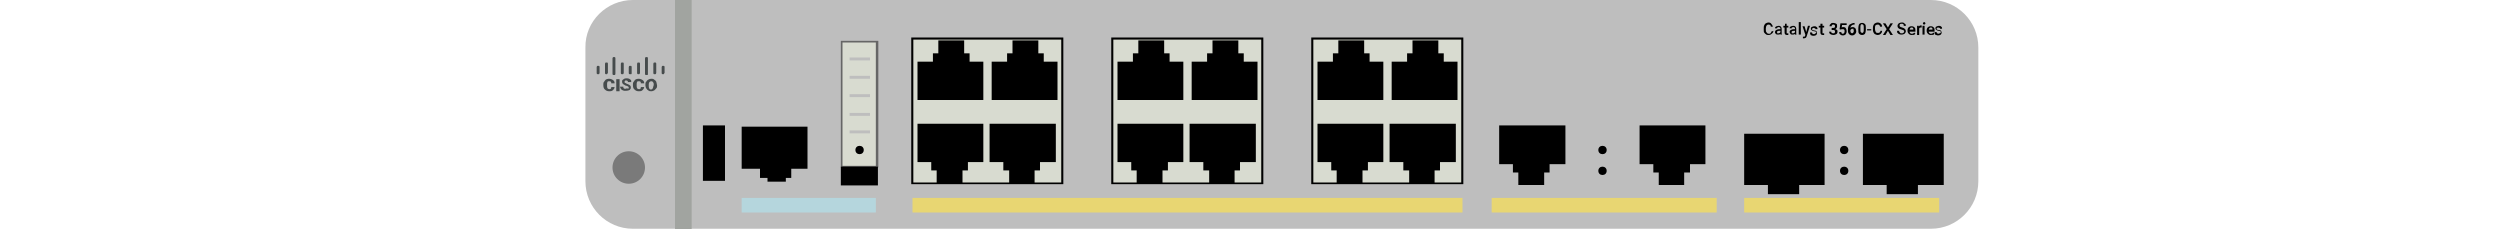<?xml version="1.0" encoding="utf-8"?>
<!-- Copyright 2022 Virtual Console LLC. All rights reserved. Generator: Adobe Illustrator 23.1.0, SVG Export Plug-In . SVG Version: 6.00 Build 0)  -->
<svg version="1.1" id="Cisco_Catalyst_3560CX-12TC-S"
	 xmlns="http://www.w3.org/2000/svg" xmlns:xlink="http://www.w3.org/1999/xlink" x="0px" y="0px" viewBox="0 0 600 55"
	 style="enable-background:new 0 0 600 55;" xml:space="preserve">
<style type="text/css">
	.st0{fill:#BEBEBE;}
	.st1{fill:#D8DBD0;}
	.st2{fill:#7A7A7A;}
	.st3{fill:#B5D6DD;}
	.st4{fill:#E8D672;}
	.st5{fill:#464B4C;}
	.st6{enable-background:new    ;}
	.st7{fill:none;}
	.st8{fill:#A1A4A0;}
	.st9{fill:#666666;}
</style>
<path class="st0" d="M151.9,0h311.5c6.3,0,11.4,5.1,11.4,11.4v32.1c0,6.3-5.1,11.4-11.4,11.4H151.9c-6.3,0-11.4-5.1-11.4-11.4V11.4
	C140.4,5.1,145.6,0,151.9,0z"/>
<g>
	<g>
		<rect x="219" y="9.3" class="st1" width="36" height="34.7"/>
		<path d="M255.2,44.2h-36.5V9h36.5V44.2z M219.2,43.8h35.5V9.5h-35.5V43.8z"/>
	</g>
	<polygon points="240.8,38.9 240.8,40.9 242.2,40.9 242.2,44 248.3,44 248.3,40.9 249.6,40.9 249.6,38.9 253.4,38.9 253.4,29.7 
		237.5,29.7 237.5,38.9 	"/>
	<polygon points="223.5,38.9 223.5,40.9 224.8,40.9 224.8,44 231,44 231,40.9 232.3,40.9 232.3,38.9 236,38.9 236,29.7 220.2,29.7 
		220.2,38.9 	"/>
	<polygon points="232.7,14.8 232.7,12.8 231.4,12.8 231.4,9.7 225.2,9.7 225.2,12.8 223.9,12.8 223.9,14.8 220.2,14.8 220.2,24 
		236,24 236,14.8 	"/>
	<polygon points="250.5,14.8 250.5,12.8 249.2,12.8 249.2,9.7 243,9.7 243,12.8 241.7,12.8 241.7,14.8 238,14.8 238,24 253.8,24 
		253.8,14.8 	"/>
</g>
<g>
	<g>
		<rect x="267" y="9.3" class="st1" width="36" height="34.7"/>
		<path d="M303.2,44.2h-36.5V9h36.5V44.2z M267.2,43.8h35.5V9.5h-35.5V43.8z"/>
	</g>
	<polygon points="288.8,38.9 288.8,40.9 290.2,40.9 290.2,44 296.3,44 296.3,40.9 297.6,40.9 297.6,38.9 301.4,38.9 301.4,29.7 
		285.5,29.7 285.5,38.9 	"/>
	<polygon points="271.5,38.9 271.5,40.9 272.8,40.9 272.8,44 279,44 279,40.9 280.3,40.9 280.3,38.9 284,38.9 284,29.7 268.2,29.7 
		268.2,38.9 	"/>
	<polygon points="280.7,14.8 280.7,12.8 279.4,12.8 279.4,9.7 273.2,9.7 273.2,12.8 271.9,12.8 271.9,14.8 268.2,14.8 268.2,24 
		284,24 284,14.8 	"/>
	<polygon points="298.5,14.8 298.5,12.8 297.2,12.8 297.2,9.7 291,9.7 291,12.8 289.7,12.8 289.7,14.8 286,14.8 286,24 301.8,24 
		301.8,14.8 	"/>
</g>
<g>
	<g>
		<rect x="315" y="9.3" class="st1" width="36" height="34.7"/>
		<path d="M351.2,44.2h-36.5V9h36.5V44.2z M315.2,43.8h35.5V9.5h-35.5V43.8z"/>
	</g>
	<polygon points="336.8,38.9 336.8,40.9 338.2,40.9 338.2,44 344.3,44 344.3,40.9 345.6,40.9 345.6,38.9 349.4,38.9 349.4,29.7 
		333.5,29.7 333.5,38.9 	"/>
	<polygon points="319.5,38.9 319.5,40.9 320.8,40.9 320.8,44 327,44 327,40.9 328.3,40.9 328.3,38.9 332,38.9 332,29.7 316.2,29.7 
		316.2,38.9 	"/>
	<polygon points="328.7,14.8 328.7,12.8 327.4,12.8 327.4,9.7 321.2,9.7 321.2,12.8 319.9,12.8 319.9,14.8 316.2,14.8 316.2,24 
		332,24 332,14.8 	"/>
	<polygon points="346.5,14.8 346.5,12.8 345.2,12.8 345.2,9.7 339,9.7 339,12.8 337.7,12.8 337.7,14.8 334,14.8 334,24 349.8,24 
		349.8,14.8 	"/>
</g>
<polygon points="396.8,39.4 396.8,41.4 398.1,41.4 398.1,44.4 404.2,44.4 404.2,41.4 405.6,41.4 405.6,39.4 409.3,39.4 409.3,30.1 
	393.5,30.1 393.5,39.4 "/>
<polygon points="363.1,39.4 363.1,41.4 364.4,41.4 364.4,44.4 370.6,44.4 370.6,41.4 371.9,41.4 371.9,39.4 375.7,39.4 375.7,30.1 
	359.8,30.1 359.8,39.4 "/>
<polygon points="437.9,32.1 418.6,32.1 418.6,44.4 424.3,44.4 424.3,46.6 431.8,46.6 431.8,44.4 437.9,44.4 "/>
<polygon points="466.5,32.1 447.1,32.1 447.1,44.4 452.8,44.4 452.8,46.6 460.3,46.6 460.3,44.4 466.5,44.4 "/>
<polygon points="193.8,30.4 178,30.4 178,40.5 182.4,40.5 182.4,42.7 184.2,42.7 184.2,43.6 188.6,43.6 188.6,42.7 189.9,42.7 
	189.9,40.5 193.8,40.5 "/>
<rect x="168.7" y="30.1" width="5.3" height="13.3"/>
<circle class="st2" cx="150.9" cy="40.2" r="3.9"/>
<rect x="178" y="47.5" class="st3" width="32.2" height="3.5"/>
<rect x="219" y="47.5" class="st4" width="132" height="3.5"/>
<rect x="418.6" y="47.5" class="st4" width="46.8" height="3.5"/>
<rect x="358" y="47.5" class="st4" width="54" height="3.5"/>
<g>
	<path d="M425.6,7.4c0,0.3-0.1,0.5-0.4,0.7c-0.2,0.2-0.4,0.3-0.8,0.3c-0.2,0-0.4,0-0.6-0.2c-0.2-0.1-0.3-0.3-0.4-0.4
		s-0.1-0.4-0.1-0.7V6.8c0-0.3,0-0.5,0.1-0.7s0.2-0.4,0.4-0.5c0.2-0.1,0.4-0.2,0.6-0.2c0.3,0,0.6,0.1,0.7,0.3
		c0.2,0.2,0.3,0.4,0.4,0.7H425c0-0.2-0.1-0.4-0.2-0.4c-0.1-0.1-0.2-0.1-0.4-0.1S424.1,6,424,6.1s-0.2,0.4-0.2,0.7v0.3
		c0,0.3,0,0.5,0.2,0.7c0.1,0.2,0.3,0.3,0.5,0.3s0.4,0,0.4-0.1c0.1-0.1,0.2-0.2,0.2-0.4L425.6,7.4L425.6,7.4z"/>
	<path d="M427.3,8.3c0,0,0-0.1,0-0.2c-0.1,0.2-0.4,0.2-0.6,0.2s-0.4,0-0.5-0.2C426,8,426,7.9,426,7.7c0-0.2,0.1-0.4,0.3-0.5
		c0.2-0.1,0.4-0.2,0.7-0.2h0.3V6.9c0-0.1,0-0.2-0.1-0.3c0,0-0.2-0.1-0.3-0.1c-0.1,0-0.2,0-0.3,0.1c-0.1,0-0.1,0.1-0.1,0.2H426
		c0-0.1,0-0.2,0.1-0.3c0.1-0.1,0.2-0.2,0.3-0.2s0.3-0.1,0.4-0.1c0.3,0,0.4,0,0.6,0.2c0.1,0.1,0.2,0.3,0.2,0.5v1c0,0.2,0,0.4,0.1,0.4
		l0,0L427.3,8.3L427.3,8.3z M426.8,8c0.1,0,0.2,0,0.3-0.1c0.1,0,0.1-0.1,0.2-0.2V7.4H427c-0.2,0-0.3,0-0.4,0.1
		c-0.1,0-0.1,0.1-0.1,0.3c0,0.1,0,0.2,0.1,0.2C426.6,8,426.7,8,426.8,8z"/>
	<path d="M428.8,5.7v0.5h0.4v0.4h-0.4v1.2c0,0.1,0,0.1,0,0.2c0,0,0.1,0,0.2,0c0,0,0.1,0,0.2,0v0.4c-0.1,0-0.2,0-0.3,0
		c-0.4,0-0.6-0.2-0.6-0.6V6.6H428V6.2h0.4V5.7C428.3,5.7,428.8,5.7,428.8,5.7z"/>
	<path d="M430.8,8.3c0,0,0-0.1,0-0.2c-0.1,0.2-0.4,0.2-0.6,0.2s-0.4,0-0.5-0.2s-0.2-0.3-0.2-0.4c0-0.2,0.1-0.4,0.3-0.5
		c0.2-0.1,0.4-0.2,0.7-0.2h0.3V6.9c0-0.1,0-0.2-0.1-0.3c0,0-0.2-0.1-0.3-0.1s-0.2,0-0.3,0.1c-0.1,0-0.1,0.1-0.1,0.2h-0.5
		c0-0.1,0-0.2,0.1-0.3c0.1-0.1,0.2-0.2,0.3-0.2c0.1,0,0.3-0.1,0.4-0.1c0.3,0,0.4,0,0.6,0.2c0.1,0.1,0.2,0.3,0.2,0.5v1
		c0,0.2,0,0.4,0.1,0.4l0,0L430.8,8.3L430.8,8.3z M430.3,8c0.1,0,0.2,0,0.3-0.1c0.1,0,0.1-0.1,0.2-0.2V7.4h-0.3c-0.2,0-0.3,0-0.4,0.1
		c-0.1,0-0.1,0.1-0.1,0.3c0,0.1,0,0.2,0.1,0.2C430.1,8,430.2,8,430.3,8z"/>
	<path d="M432.2,8.3h-0.5v-3h0.5V8.3z"/>
	<path d="M433.5,7.7l0.4-1.5h0.5l-0.8,2.5c-0.1,0.4-0.4,0.5-0.7,0.5c-0.1,0-0.1,0-0.2,0V8.8h0.1c0.1,0,0.2,0,0.3,0
		c0,0,0.1-0.1,0.1-0.2l0.1-0.2l-0.7-2.1h0.5L433.5,7.7z"/>
	<path d="M435.9,7.8c0-0.1,0-0.1-0.1-0.2c-0.1,0-0.2-0.1-0.4-0.1c-0.2,0-0.3-0.1-0.4-0.1c-0.2-0.1-0.4-0.3-0.4-0.5s0.1-0.4,0.2-0.4
		c0.2-0.1,0.4-0.2,0.6-0.2c0.3,0,0.4,0,0.6,0.2c0.2,0.1,0.2,0.3,0.2,0.5h-0.5c0-0.1,0-0.2-0.1-0.2s-0.2-0.1-0.3-0.1
		c-0.1,0-0.2,0-0.3,0.1s-0.1,0.1-0.1,0.2s0,0.1,0.1,0.2c0,0,0.2,0.1,0.4,0.1c0.2,0,0.4,0.1,0.4,0.1c0.1,0,0.2,0.1,0.2,0.2
		s0.1,0.2,0.1,0.3c0,0.2-0.1,0.4-0.2,0.5c-0.1,0.1-0.4,0.2-0.6,0.2s-0.3,0-0.5-0.1c-0.2,0-0.3-0.1-0.3-0.3c-0.1-0.1-0.1-0.2-0.1-0.4
		h0.5c0,0.1,0,0.2,0.1,0.3c0.1,0,0.2,0.1,0.3,0.1s0.2,0,0.3-0.1C435.9,7.9,435.9,7.9,435.9,7.8z"/>
	<path d="M437.4,5.7v0.5h0.4v0.4h-0.4v1.2c0,0.1,0,0.1,0,0.2c0,0,0.1,0,0.2,0c0,0,0.1,0,0.2,0v0.4c-0.1,0-0.2,0-0.3,0
		c-0.4,0-0.6-0.2-0.6-0.6V6.6h-0.4V6.2h0.4V5.7C436.9,5.7,437.4,5.7,437.4,5.7z"/>
	<path d="M457,7.6c0-0.1,0-0.2-0.1-0.3s-0.3-0.1-0.5-0.2S456,7,455.8,6.9c-0.3-0.2-0.4-0.4-0.4-0.7c0-0.2,0.1-0.4,0.3-0.6
		c0.2-0.1,0.4-0.2,0.7-0.2c0.2,0,0.4,0,0.5,0.1s0.3,0.2,0.4,0.3s0.1,0.3,0.1,0.4h-0.5c0-0.1,0-0.3-0.1-0.4s-0.2-0.1-0.4-0.1
		c-0.2,0-0.3,0-0.4,0.1s-0.1,0.2-0.1,0.3c0,0.1,0,0.2,0.1,0.3c0.1,0.1,0.3,0.1,0.5,0.2s0.4,0.1,0.5,0.2s0.2,0.2,0.3,0.3
		c0,0.1,0.1,0.2,0.1,0.4c0,0.2-0.1,0.4-0.3,0.6c-0.2,0.1-0.4,0.2-0.7,0.2c-0.2,0-0.4,0-0.6-0.1s-0.3-0.2-0.4-0.3
		c-0.1-0.1-0.1-0.3-0.1-0.5h0.5c0,0.2,0,0.3,0.2,0.4c0,0.2,0.2,0.2,0.4,0.2c0.2,0,0.3,0,0.4-0.1S457,7.7,457,7.6z"/>
	<path d="M458.8,8.4c-0.3,0-0.5-0.1-0.7-0.3s-0.3-0.4-0.3-0.7l0,0c0-0.2,0-0.4,0.1-0.6s0.2-0.3,0.4-0.4c0.2-0.1,0.3-0.1,0.5-0.1
		c0.3,0,0.5,0.1,0.7,0.3c0.2,0.2,0.2,0.4,0.2,0.8v0.2h-1.4c0,0.2,0.1,0.3,0.2,0.4c0.1,0.1,0.2,0.1,0.4,0.1c0.2,0,0.4-0.1,0.5-0.3
		l0.3,0.3c-0.1,0.1-0.2,0.2-0.4,0.3C459.2,8.3,459,8.4,458.8,8.4z M458.8,6.6c-0.1,0-0.2,0-0.3,0.1c-0.1,0.1-0.1,0.2-0.2,0.4h0.9
		l0,0c0-0.2,0-0.3-0.1-0.4C459,6.6,458.9,6.6,458.8,6.6z"/>
	<path d="M461.2,6.6c0,0-0.1,0-0.2,0c-0.2,0-0.4,0.1-0.4,0.3v1.5h-0.5V6.2h0.4v0.2c0.1-0.2,0.3-0.3,0.5-0.3c0.1,0,0.1,0,0.2,0V6.6z"
		/>
	<path d="M461.5,5.6c0-0.1,0-0.1,0.1-0.2c0,0,0.1-0.1,0.2-0.1s0.1,0,0.2,0.1c0,0,0.1,0.1,0.1,0.2s0,0.1-0.1,0.2c0,0-0.1,0.1-0.2,0.1
		s-0.1,0-0.2-0.1C461.5,5.8,461.5,5.7,461.5,5.6z M461.9,8.3h-0.5V6.2h0.5V8.3z"/>
	<path d="M463.4,8.4c-0.3,0-0.5-0.1-0.7-0.3s-0.3-0.4-0.3-0.7l0,0c0-0.2,0-0.4,0.1-0.6s0.2-0.3,0.4-0.4c0.2-0.1,0.3-0.1,0.5-0.1
		c0.3,0,0.5,0.1,0.7,0.3c0.2,0.2,0.2,0.4,0.2,0.8v0.2h-1.4c0,0.2,0.1,0.3,0.2,0.4c0.1,0.1,0.2,0.1,0.4,0.1c0.2,0,0.4-0.1,0.5-0.3
		l0.3,0.3c-0.1,0.1-0.2,0.2-0.4,0.3C463.7,8.3,463.6,8.4,463.4,8.4z M463.4,6.6c-0.1,0-0.2,0-0.3,0.1c-0.1,0.1-0.1,0.2-0.2,0.4h0.9
		l0,0c0-0.2,0-0.3-0.1-0.4C463.6,6.6,463.5,6.6,463.4,6.6z"/>
	<path d="M465.8,7.7c0-0.1,0-0.1-0.1-0.2c-0.1,0-0.2-0.1-0.4-0.1c-0.2,0-0.3-0.1-0.4-0.1c-0.2-0.1-0.4-0.3-0.4-0.5s0.1-0.4,0.2-0.4
		c0.2-0.1,0.4-0.2,0.6-0.2c0.3,0,0.4,0,0.6,0.2c0.2,0.1,0.2,0.3,0.2,0.5h-0.5c0-0.1,0-0.2-0.1-0.2s-0.2-0.1-0.3-0.1
		c-0.1,0-0.2,0-0.3,0.1c-0.1,0-0.1,0.1-0.1,0.2s0,0.1,0.1,0.2c0,0,0.2,0.1,0.4,0.1c0.2,0,0.4,0.1,0.4,0.1c0.1,0,0.2,0.1,0.2,0.2
		s0.1,0.2,0.1,0.3c0,0.2-0.1,0.4-0.2,0.5c-0.1,0.1-0.4,0.2-0.6,0.2s-0.3,0-0.5-0.1c-0.2,0-0.3-0.1-0.3-0.3c-0.1-0.1-0.1-0.2-0.1-0.4
		h0.5c0,0.1,0,0.2,0.1,0.3c0.1,0,0.2,0.1,0.3,0.1c0.1,0,0.2,0,0.3-0.1C465.8,7.9,465.8,7.8,465.8,7.7z"/>
	<g>
		<path d="M439.7,6.7h0.3c0.1,0,0.3,0,0.3-0.1c0.1-0.1,0.1-0.2,0.1-0.3c0-0.1,0-0.2-0.1-0.3s-0.2-0.1-0.3-0.1c-0.1,0-0.2,0-0.3,0.1
			c-0.1,0.1-0.1,0.2-0.1,0.3h-0.5c0-0.1,0-0.3,0.1-0.4s0.2-0.2,0.3-0.3s0.3-0.1,0.5-0.1c0.3,0,0.5,0.1,0.7,0.2s0.2,0.3,0.2,0.6
			c0,0.1,0,0.2-0.1,0.4c-0.1,0.1-0.2,0.2-0.3,0.3c0.2,0.1,0.3,0.1,0.4,0.2s0.1,0.2,0.1,0.4c0,0.3-0.1,0.5-0.3,0.6
			c-0.2,0.1-0.4,0.2-0.7,0.2c-0.3,0-0.5-0.1-0.7-0.2c-0.2-0.1-0.3-0.3-0.3-0.6h0.5c0,0.1,0,0.2,0.1,0.3C439.8,8,439.9,8,440,8
			s0.3,0,0.3-0.1c0.1-0.1,0.1-0.2,0.1-0.3c0-0.1,0-0.3-0.1-0.3c-0.1-0.1-0.2-0.1-0.4-0.1h-0.3V6.7H439.7z"/>
		<path d="M441.5,7l0.2-1.4h1.5V6h-1.1L442,6.6c0.1-0.1,0.3-0.1,0.4-0.1c0.3,0,0.5,0.1,0.6,0.3c0.1,0.2,0.2,0.4,0.2,0.7
			c0,0.3-0.1,0.5-0.2,0.7c-0.2,0.2-0.4,0.3-0.7,0.3c-0.3,0-0.5-0.1-0.6-0.2c-0.2-0.1-0.3-0.3-0.3-0.6h0.5c0,0.1,0.1,0.2,0.1,0.3
			c0.1,0.1,0.2,0.1,0.3,0.1c0.1,0,0.3-0.1,0.3-0.2c0.1-0.1,0.1-0.2,0.1-0.4c0-0.2,0-0.3-0.1-0.4S442.4,7,442.2,7c-0.1,0-0.2,0-0.2,0
			c-0.1,0-0.1,0.1-0.2,0.1L441.5,7z"/>
		<path d="M445.1,5.5v0.4H445c-0.3,0-0.5,0.1-0.6,0.2s-0.3,0.3-0.3,0.6c0.2-0.2,0.3-0.2,0.6-0.2c0.2,0,0.4,0.1,0.6,0.3
			c0.1,0.2,0.2,0.4,0.2,0.7c0,0.3-0.1,0.5-0.3,0.7c-0.2,0.2-0.4,0.3-0.7,0.3c-0.3,0-0.5-0.1-0.7-0.3s-0.3-0.5-0.3-0.8V7.1
			c0-0.5,0.1-0.9,0.4-1.2C444.3,5.7,444.6,5.5,445.1,5.5L445.1,5.5z M444.6,6.9c-0.1,0-0.2,0-0.3,0.1c-0.1,0.1-0.1,0.1-0.2,0.2v0.1
			c0,0.2,0,0.4,0.1,0.5s0.2,0.2,0.3,0.2c0.1,0,0.2-0.1,0.3-0.2s0.1-0.2,0.1-0.4s0-0.3-0.1-0.4C444.9,6.9,444.8,6.9,444.6,6.9z"/>
		<path d="M447.8,7.2c0,0.4-0.1,0.7-0.2,0.9c-0.2,0.2-0.4,0.3-0.7,0.3c-0.3,0-0.5-0.1-0.7-0.3S446,7.6,446,7.2V6.7
			c0-0.4,0.1-0.7,0.2-0.9c0.2-0.2,0.4-0.3,0.7-0.3c0.3,0,0.5,0.1,0.7,0.3c0.2,0.2,0.2,0.5,0.2,0.9V7.2z M447.3,6.6
			c0-0.3,0-0.5-0.1-0.6s-0.2-0.2-0.3-0.2c-0.2,0-0.3,0.1-0.3,0.2c-0.1,0.1-0.1,0.3-0.1,0.5v0.6c0,0.3,0,0.5,0.1,0.6s0.2,0.2,0.3,0.2
			c0.2,0,0.3-0.1,0.3-0.2c0.1-0.1,0.1-0.3,0.1-0.6V6.6z"/>
		<path d="M449.1,7.3h-1V7h1V7.3z"/>
		<path d="M451.7,7.4c0,0.3-0.1,0.5-0.3,0.7c-0.2,0.2-0.5,0.3-0.8,0.3c-0.2,0-0.4-0.1-0.6-0.2s-0.3-0.3-0.4-0.5s-0.1-0.4-0.1-0.7
			V6.8c0-0.3,0-0.5,0.1-0.7s0.2-0.4,0.4-0.5c0.2-0.1,0.4-0.2,0.6-0.2c0.3,0,0.6,0.1,0.8,0.3c0.2,0.2,0.3,0.4,0.3,0.7h-0.5
			c0-0.2-0.1-0.3-0.2-0.4s-0.2-0.1-0.4-0.1c-0.2,0-0.4,0.1-0.5,0.2C450,6.3,450,6.5,450,6.8V7c0,0.3,0.1,0.5,0.2,0.7
			s0.3,0.2,0.5,0.2s0.3,0,0.4-0.1s0.2-0.2,0.2-0.4C451.3,7.4,451.7,7.4,451.7,7.4z"/>
		<path d="M453.1,6.6l0.6-1h0.6L453.4,7l0.9,1.4h-0.6l-0.6-1l-0.6,1h-0.6l0.9-1.4l-0.9-1.4h0.6L453.1,6.6z"/>
	</g>
</g>
<g>
	<path class="st5" d="M147.5,18h-0.3c-0.1,0-0.2-0.1-0.2-0.3V14c0-0.1,0.1-0.3,0.2-0.3h0.3c0.1,0,0.2,0.1,0.2,0.3v3.7
		C147.7,17.9,147.6,18,147.5,18z"/>
	<path class="st5" d="M155.3,18H155c-0.1,0-0.2-0.1-0.2-0.3V14c0-0.1,0.1-0.3,0.2-0.3h0.3c0.1,0,0.2,0.1,0.2,0.3v3.7
		C155.6,17.9,155.4,18,155.3,18z"/>
	<path class="st5" d="M145.7,17.8h-0.3c-0.1,0-0.2-0.1-0.2-0.3v-2.2c0-0.1,0.1-0.3,0.2-0.3h0.3c0.1,0,0.2,0.1,0.2,0.3v2.2
		C145.8,17.6,145.7,17.8,145.7,17.8z"/>
	<path class="st5" d="M143.7,17.8h-0.3c-0.1,0-0.2-0.1-0.2-0.3v-1.4c0-0.1,0.1-0.3,0.2-0.3h0.3c0.1,0,0.2,0.1,0.2,0.3v1.4
		C143.9,17.6,143.8,17.8,143.7,17.8z"/>
	<path class="st5" d="M153.4,17.8h-0.3c-0.1,0-0.2-0.1-0.2-0.3v-2.2c0-0.1,0.1-0.3,0.2-0.3h0.3c0.1,0,0.2,0.1,0.2,0.3v2.2
		C153.6,17.6,153.5,17.8,153.4,17.8z"/>
	<path class="st5" d="M149.5,17.8h-0.3c-0.1,0-0.2-0.1-0.2-0.3v-2.2c0-0.1,0.1-0.3,0.2-0.3h0.3c0.1,0,0.2,0.1,0.2,0.3v2.2
		C149.7,17.6,149.6,17.8,149.5,17.8z"/>
	<path class="st5" d="M151.5,17.8h-0.4c-0.1,0-0.2-0.1-0.2-0.3v-1.4c0-0.1,0.1-0.3,0.2-0.3h0.3c0.1,0,0.2,0.1,0.2,0.3v1.4
		C151.6,17.6,151.6,17.8,151.5,17.8z"/>
	<path class="st5" d="M157.3,17.8H157c-0.1,0-0.2-0.1-0.2-0.3v-2.2c0-0.1,0.1-0.3,0.2-0.3h0.3c0.1,0,0.2,0.1,0.2,0.3v2.2
		C157.5,17.6,157.4,17.8,157.3,17.8z"/>
	<path class="st5" d="M159.3,17.8H159c-0.1,0-0.2-0.1-0.2-0.3v-1.4c0-0.1,0.1-0.3,0.2-0.3h0.3c0.1,0,0.2,0.1,0.2,0.3v1.4
		C159.4,17.6,159.3,17.8,159.3,17.8z"/>
	<g class="st6">
		<path class="st5" d="M147.5,20.9c0,0.2-0.1,0.4-0.2,0.5c-0.1,0.2-0.3,0.3-0.4,0.4c-0.2,0.1-0.4,0.1-0.7,0.1c-0.4,0-0.7-0.1-1-0.4
			c-0.3-0.2-0.4-0.6-0.4-1.1v-0.1c0-0.3,0-0.5,0.2-0.7c0.1-0.2,0.3-0.4,0.4-0.5c0.2-0.1,0.4-0.2,0.7-0.2c0.4,0,0.7,0.1,1,0.3
			c0.3,0.2,0.4,0.4,0.4,0.8h-0.8c0-0.2,0-0.3-0.1-0.4s-0.3-0.1-0.4-0.1c-0.2,0-0.4,0-0.4,0.2c-0.1,0.1-0.1,0.4-0.1,0.6v0.2
			c0,0.3,0,0.5,0.1,0.7c0.1,0.1,0.3,0.2,0.4,0.2c0.2,0,0.3,0,0.4-0.1c0.1-0.1,0.1-0.2,0.1-0.4H147.5L147.5,20.9z"/>
		<path class="st5" d="M148.7,21.9h-0.8V19h0.8V21.9z"/>
		<path class="st5" d="M150.9,21.1c0-0.1,0-0.2-0.1-0.3s-0.2-0.1-0.4-0.2c-0.2,0-0.4-0.1-0.5-0.2c-0.4-0.2-0.6-0.4-0.6-0.8
			c0-0.2,0-0.3,0.1-0.4s0.3-0.2,0.4-0.3c0.2-0.1,0.4-0.1,0.6-0.1s0.4,0,0.6,0.1c0.2,0.1,0.3,0.2,0.4,0.3c0.1,0.1,0.1,0.3,0.1,0.5
			h-0.8c0-0.1,0-0.2-0.1-0.3c-0.1,0-0.2-0.1-0.3-0.1s-0.3,0-0.3,0.1c-0.1,0-0.1,0.2-0.1,0.3c0,0.1,0,0.1,0.1,0.2
			c0.1,0,0.3,0.1,0.4,0.2c0.2,0.1,0.4,0.1,0.5,0.2c0.4,0.2,0.5,0.4,0.5,0.7c0,0.3-0.1,0.4-0.3,0.6c-0.2,0.1-0.5,0.2-0.9,0.2
			c-0.3,0-0.5,0-0.7-0.1s-0.4-0.2-0.5-0.4c-0.1-0.2-0.2-0.3-0.2-0.5h0.8c0,0.2,0,0.3,0.1,0.4s0.3,0.1,0.4,0.1c0.1,0,0.2,0,0.3-0.1
			C150.8,21.3,150.9,21.3,150.9,21.1z"/>
		<path class="st5" d="M154.6,20.9c0,0.2-0.1,0.4-0.2,0.5c-0.1,0.2-0.3,0.3-0.4,0.4c-0.2,0.1-0.4,0.1-0.7,0.1c-0.4,0-0.7-0.1-1-0.4
			c-0.3-0.2-0.4-0.6-0.4-1.1v-0.1c0-0.3,0-0.5,0.2-0.7c0.1-0.2,0.3-0.4,0.4-0.5c0.2-0.1,0.4-0.2,0.7-0.2c0.4,0,0.7,0.1,1,0.3
			c0.3,0.2,0.4,0.4,0.4,0.8h-0.8c0-0.2,0-0.3-0.1-0.4s-0.3-0.1-0.4-0.1c-0.2,0-0.4,0-0.4,0.2c-0.1,0.1-0.1,0.4-0.1,0.6v0.2
			c0,0.3,0,0.5,0.1,0.7c0.1,0.1,0.3,0.2,0.4,0.2c0.2,0,0.3,0,0.4-0.1c0.1-0.1,0.1-0.2,0.1-0.4H154.6L154.6,20.9z"/>
		<path class="st5" d="M157.7,20.5c0,0.3,0,0.5-0.2,0.7s-0.3,0.4-0.5,0.5s-0.4,0.2-0.7,0.2s-0.5,0-0.7-0.2c-0.2-0.1-0.4-0.3-0.5-0.5
			s-0.2-0.4-0.2-0.7v-0.2c0-0.3,0-0.5,0.2-0.7c0.1-0.2,0.3-0.4,0.5-0.5s0.4-0.2,0.7-0.2s0.5,0,0.7,0.2c0.2,0.1,0.4,0.3,0.5,0.5
			C157.6,19.9,157.6,20.1,157.7,20.5L157.7,20.5L157.7,20.5L157.7,20.5z M156.9,20.4c0-0.3,0-0.5-0.2-0.7c-0.1-0.2-0.3-0.2-0.4-0.2
			c-0.4,0-0.6,0.3-0.6,0.8v0.2c0,0.3,0,0.5,0.1,0.7s0.3,0.3,0.4,0.3s0.4-0.1,0.4-0.2c0.1-0.2,0.2-0.4,0.2-0.6L156.9,20.4L156.9,20.4
			z"/>
	</g>
</g>
<rect class="st7" width="600" height="55"/>
<rect x="162" class="st8" width="4" height="55"/>
<g>
	<rect x="202" y="10" class="st1" width="8.5" height="30"/>
	<path class="st9" d="M210.8,40.2h-9V9.8h9V40.2z M202.2,39.8h8V10.2h-8V39.8z"/>
</g>
<rect x="201.8" y="40" width="8.9" height="4.5"/>
<rect x="203.9" y="13.8" class="st0" width="4.9" height="0.7"/>
<rect x="203.9" y="18.2" class="st0" width="4.9" height="0.7"/>
<rect x="203.9" y="22.6" class="st0" width="4.9" height="0.7"/>
<rect x="203.9" y="27.1" class="st0" width="4.9" height="0.7"/>
<rect x="203.9" y="31.3" class="st0" width="4.9" height="0.7"/>
<circle cx="206.3" cy="36" r="1"/>
<circle cx="384.6" cy="36" r="1"/>
<circle cx="384.6" cy="41" r="1"/>
<circle cx="442.6" cy="36" r="1"/>
<circle cx="442.6" cy="41" r="1"/>
</svg>
